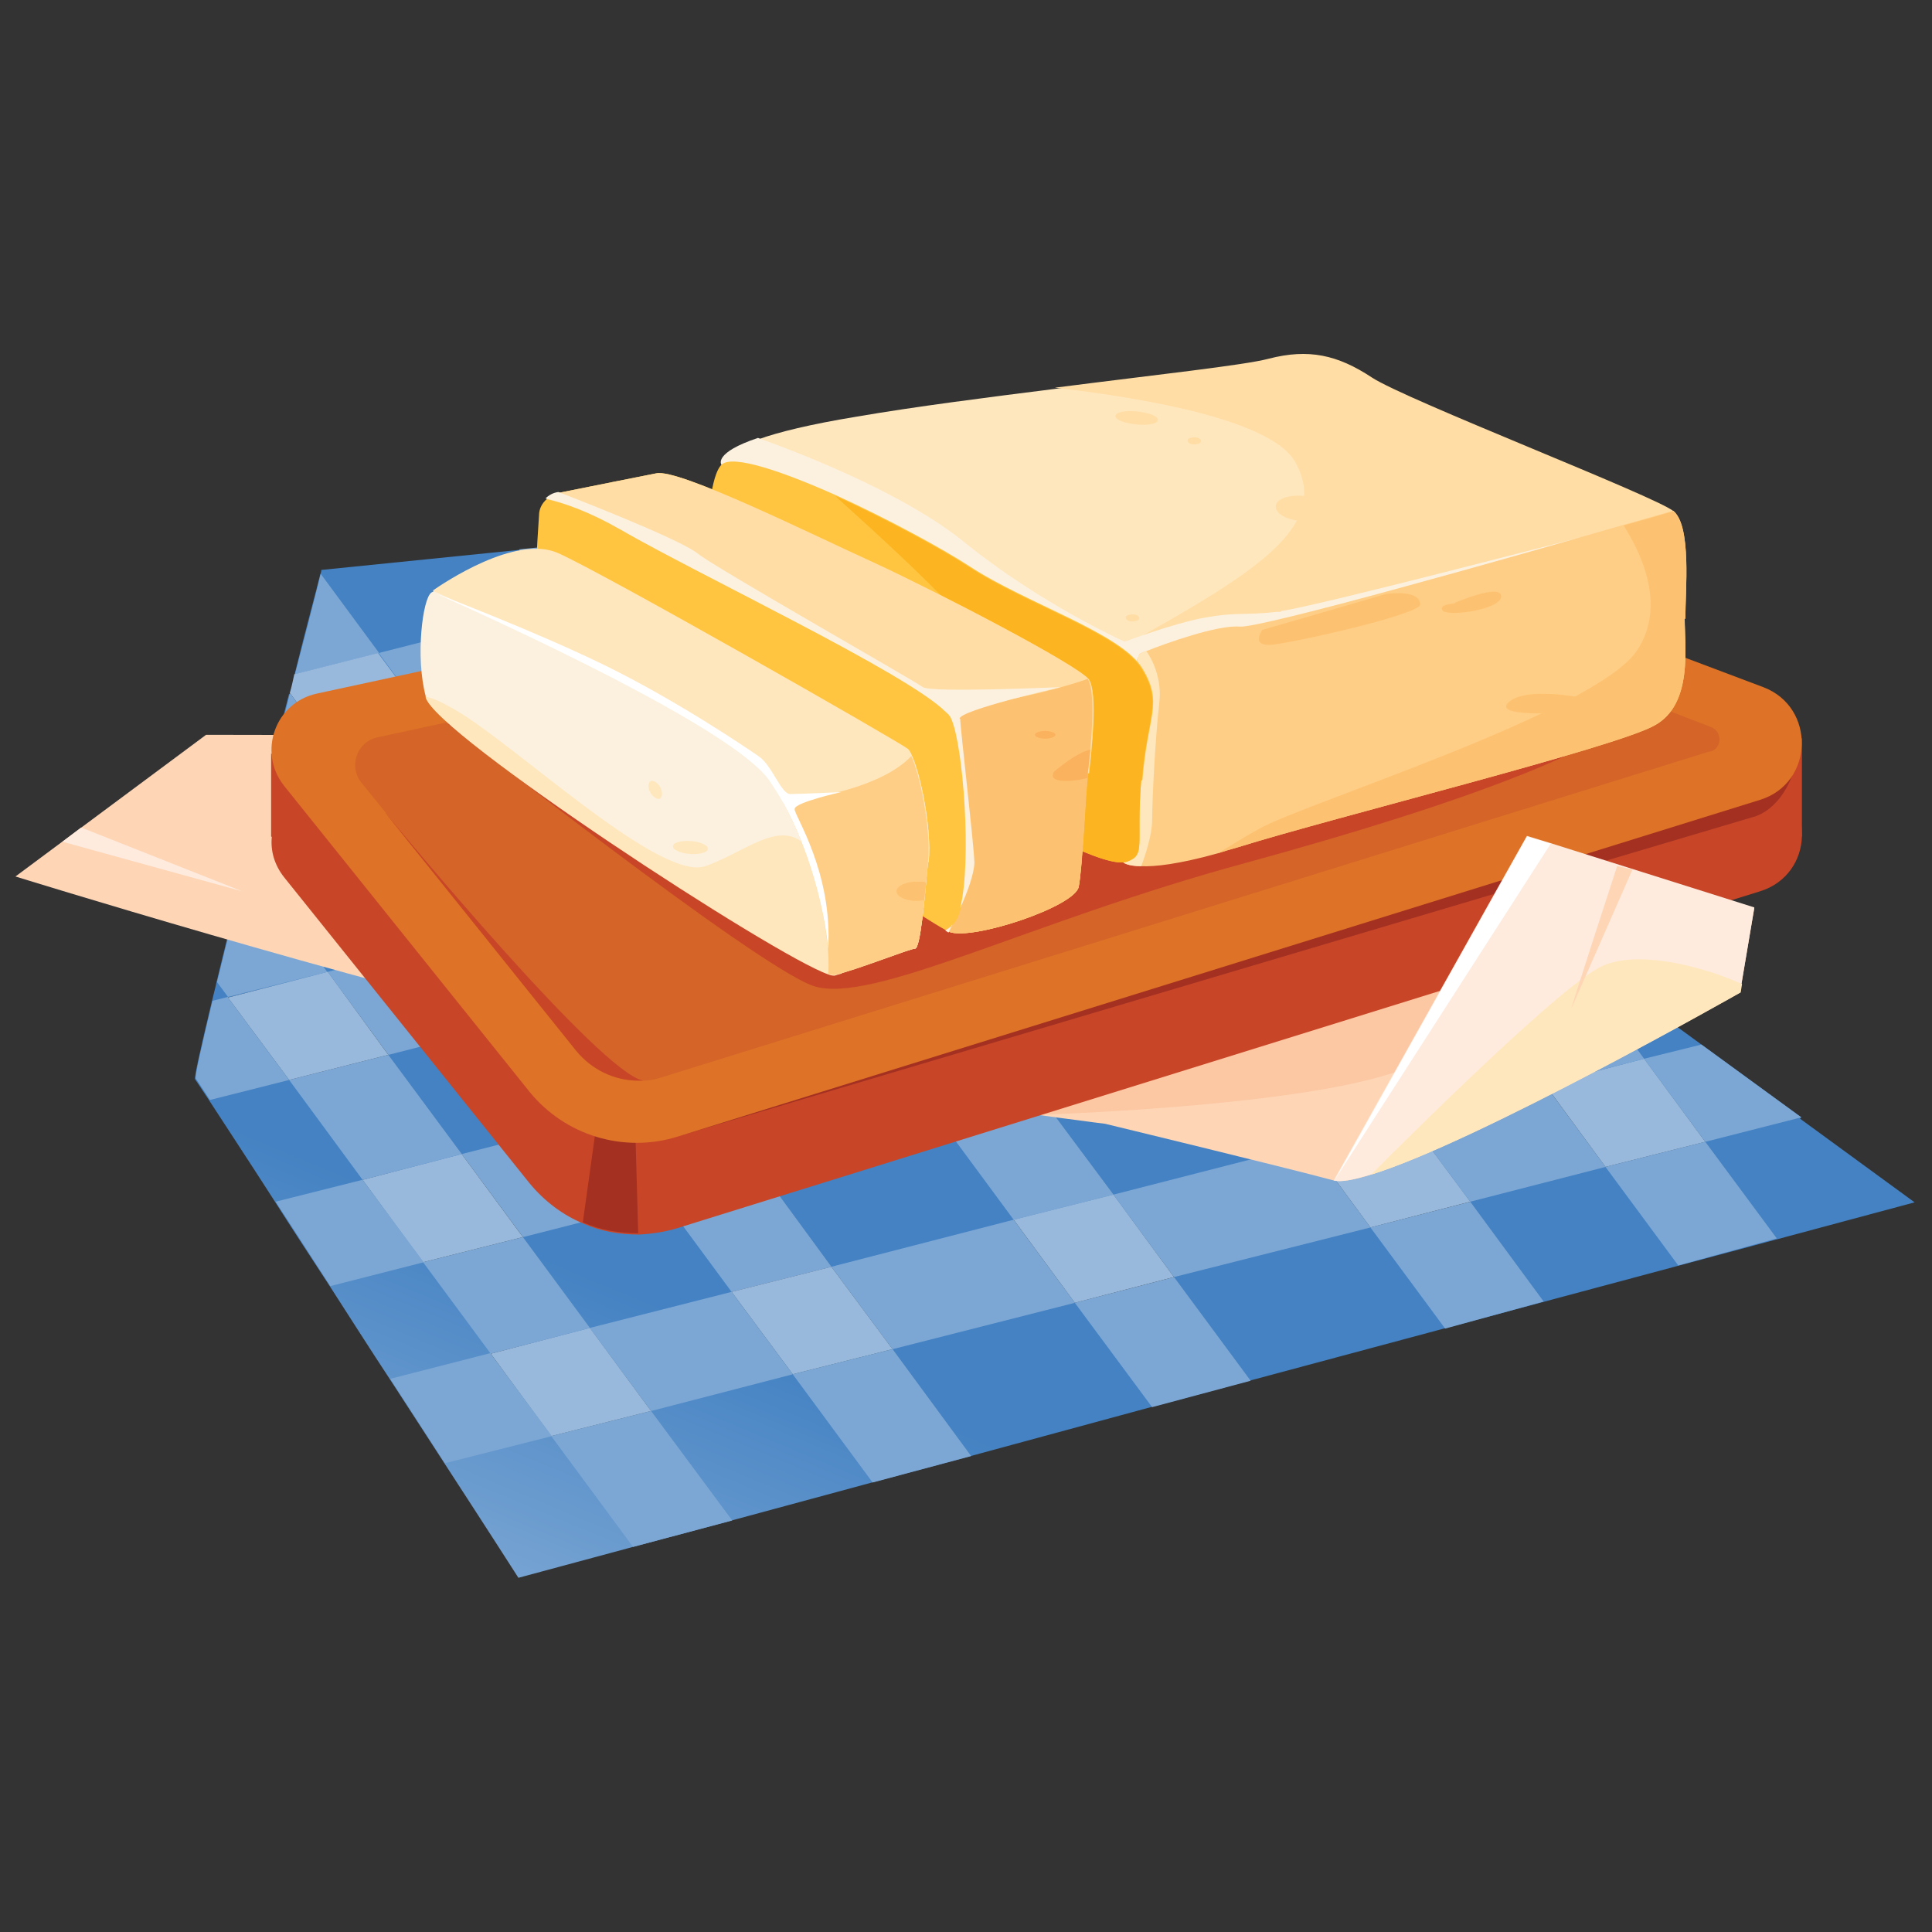 <?xml version="1.0" encoding="UTF-8"?>
<svg id="Layer_1" data-name="Layer 1" xmlns="http://www.w3.org/2000/svg" xmlns:xlink="http://www.w3.org/1999/xlink" version="1.1" viewBox="0 0 300 300">
  <rect x="0" y="0" width="300" height="300" fill="#333333" stroke="none"/>
  <defs>
    <style>
      .cls-1 {
        fill: #d46427;
      }

      .cls-1, .cls-2, .cls-3, .cls-4, .cls-5, .cls-6, .cls-7, .cls-8, .cls-9, .cls-10, .cls-11, .cls-12, .cls-13, .cls-14, .cls-15, .cls-16, .cls-17, .cls-18, .cls-19 {
        stroke-width: 0px;
      }

      .cls-2 {
        fill: #de7227;
      }

      .cls-3 {
        fill: #feebde;
      }

      .cls-4 {
        fill: #fed6b6;
      }

      .cls-5 {
        fill: url(#linear-gradient);
      }

      .cls-6 {
        fill: #98b9db;
      }

      .cls-7 {
        fill: #fab25e;
      }

      .cls-8 {
        fill: #a43022;
      }

      .cls-9 {
        fill: #fdc271;
      }

      .cls-10 {
        fill: #ffc541;
      }

      .cls-11 {
        fill: #fcb420;
      }

      .cls-12 {
        fill: #ffce86;
      }

      .cls-13 {
        fill: #fcf1df;
      }

      .cls-14 {
        fill: #ffe7bd;
      }

      .cls-15 {
        fill: #c84627;
      }

      .cls-16 {
        fill: #fcc7a3;
      }

      .cls-17 {
        fill: #fff;
      }

      .cls-18 {
        fill: #ffdda5;
      }

      .cls-19 {
        fill: #7ca7d4;
      }
    </style>
    <linearGradient id="linear-gradient" x1="102.9" y1="307.2" x2="144.2" y2="208.3" gradientUnits="userSpaceOnUse">
      <stop offset=".4" stop-color="#7ca7d4"/>
      <stop offset=".9" stop-color="#4482c3"/>
    </linearGradient>
  </defs>
  <g>
    <g>
      <g>
        <path class="cls-5" d="M279.7,173.5l-15.5-11.3-17-12.4-6-4.4-9.5-6.9-18.6-13.6-11.9-8.7-3.6-2.6-32.7-23.9-15.2-11.2h-1.2c0,.1-.2.1-.2.1l-17,1.7-33.7,3.4-17.1,1.7-30.6,3.1s0,.3-.2.8c-.5,2.1-2.1,7.9-4,15.6l13-3.3,9.5,12.8-15.5,3.9-7.8-10.6c-1.1,4.2-2.2,8.7-3.4,13.4-1.1,4.3-2.2,8.6-3.3,12.9-1.7,6.7-3.3,13.2-4.6,18.6-.2,1-.5,2-.7,2.9-1.7,7.1-2.8,11.9-2.6,12.1,0,0,.9,1.3,2.2,3.3,2.2,3.4,5.9,9,10.2,15.7,2.6,4.1,5.5,8.5,8.5,13.1,3.1,4.8,6.2,9.7,9.3,14.4,3,4.6,5.9,9.1,8.5,13.1,6.7,10.3,11.5,17.8,11.5,17.8l17.8-4.8,15.3-4.1,21.8-5.9,15.3-4.1,28-7.6,15.3-4.1,30.2-8.1,15.3-4.1,20.9-5.6,15.3-4.1,21.6-5.8-17.8-13ZM87.1,94.2l15.5-3.9,9.5,12.8-15.5,3.9-9.5-12.8ZM35.4,154.9l15.5-3.9,9.5,12.8-15.5,3.9-9.5-12.8ZM56.3,183.2l15.5-3.9,9.5,12.8-15.5,3.9-9.5-12.8ZM85.6,223l-9.5-12.8,15.5-3.9,9.5,12.8-15.5,3.9ZM123.1,213.4l-9.5-12.8,15.5-3.9,9.5,12.8-15.5,3.9ZM166.9,202.3l-9.5-12.8,15.5-3.9,9.5,12.8-15.5,3.9ZM212.8,190.6l-9.5-12.8,15.5-3.9,9.5,12.8-15.5,3.9ZM249.3,181.2l-9.5-12.8,15.5-3.9,9.5,12.8-15.5,3.9Z"/>
        <path class="cls-19" d="M50.9,150.9l-15.5,3.9-1.7-2.3c1.3-5.4,3-11.9,4.6-18.6l12.5,17Z"/>
        <path class="cls-19" d="M58.8,101.4l-13,3.3c2-7.6,3.5-13.5,4-15.6l9,12.2Z"/>
        <polygon class="cls-19" points="129.1 196.7 113.6 200.6 103.2 186.5 93.7 173.6 82.3 158.2 72.9 145.3 52.8 118.2 68.3 114.3 88.3 141.4 97.8 154.2 109.2 169.7 118.7 182.5 129.1 196.7"/>
        <polygon class="cls-6" points="101.1 219.1 85.6 223 76.2 210.2 91.6 206.2 101.1 219.1"/>
        <polygon class="cls-6" points="138.6 209.5 123.1 213.4 113.6 200.6 129.1 196.7 138.6 209.5"/>
        <polygon class="cls-19" points="172.9 185.5 157.4 189.4 147 175.3 137.5 162.5 126.1 147 116.6 134.2 96.6 107 112.1 103.1 132.1 130.2 141.6 143.1 153 158.5 162.4 171.4 172.9 185.5"/>
        <polygon class="cls-6" points="182.3 198.3 166.9 202.3 157.4 189.4 172.9 185.5 182.3 198.3"/>
        <polygon class="cls-6" points="228.3 186.6 212.8 190.6 203.3 177.7 218.8 173.8 228.3 186.6"/>
        <polygon class="cls-19" points="218.8 173.8 203.3 177.7 192.9 163.6 183.4 150.7 172 135.3 162.5 122.5 142.5 95.3 133 82.5 131.4 80.3 148.4 78.6 148.5 78.5 148.5 78.5 158 91.4 178 118.5 187.5 131.4 198.9 146.8 208.4 159.6 218.8 173.8"/>
        <polygon class="cls-6" points="264.8 177.3 249.3 181.2 239.9 168.4 255.3 164.4 264.8 177.3"/>
        <polygon class="cls-19" points="255.3 164.4 239.9 168.4 229.4 154.3 220 141.4 208.6 126 201.3 116.1 199.1 113.1 179.1 86 169.6 73.2 185.1 69.2 194.5 82.1 214.6 109.2 224 122 235.4 137.5 241.2 145.4 244.9 150.3 255.3 164.4"/>
        <polygon class="cls-6" points="81.2 192.1 65.7 196 56.3 183.2 71.7 179.2 81.2 192.1"/>
        <path class="cls-19" d="M76.2,210.2l9.5,12.8-16.6,4.2c-2.6-4-5.5-8.5-8.5-13.1l15.6-4Z"/>
        <polygon class="cls-6" points="60.3 163.8 44.9 167.7 35.4 154.9 50.9 150.9 60.3 163.8"/>
        <polygon class="cls-19" points="113.6 200.6 123.1 213.4 101.1 219.1 91.6 206.2 113.6 200.6"/>
        <polygon class="cls-19" points="157.4 189.4 166.9 202.3 138.6 209.5 129.1 196.7 157.4 189.4"/>
        <path class="cls-6" d="M68.3,114.3l-15.5,3.9-7.8-10.6c.3-1,.5-2,.7-2.9l13-3.3,9.5,12.8Z"/>
        <polygon class="cls-19" points="203.3 177.7 212.8 190.6 182.3 198.3 172.9 185.5 203.3 177.7"/>
        <polygon class="cls-6" points="112.1 103.1 96.6 107 87.1 94.2 102.6 90.2 112.1 103.1"/>
        <polygon class="cls-19" points="239.9 168.4 249.3 181.2 228.3 186.6 218.8 173.8 239.9 168.4"/>
        <polygon class="cls-19" points="279.7 173.5 264.8 177.3 255.3 164.4 264.2 162.2 279.7 173.5"/>
        <path class="cls-19" d="M56.3,183.2l9.5,12.8-14.5,3.7c-3-4.6-5.8-9-8.5-13.1l13.5-3.4Z"/>
        <polygon class="cls-19" points="247.2 149.7 244.9 150.3 229.4 154.3 208.4 159.6 192.9 163.6 162.4 171.4 147 175.3 118.7 182.5 103.2 186.5 81.2 192.1 71.7 179.2 93.7 173.6 109.2 169.7 137.5 162.5 153 158.5 183.4 150.7 198.9 146.8 220 141.4 231.8 138.4 235.4 137.5 241.2 145.4 247.2 149.7"/>
        <path class="cls-19" d="M35.4,154.9l9.5,12.8-12.3,3.1c-1.3-2-2.1-3.2-2.2-3.3-.2-.2.9-5,2.6-12.1l2.4-.6Z"/>
        <polygon class="cls-19" points="224 122 213.2 124.8 208.6 126 187.5 131.4 172 135.3 141.6 143.1 126.1 147 97.8 154.2 82.3 158.2 60.3 163.8 50.9 150.9 72.9 145.3 88.3 141.4 116.6 134.2 132.1 130.2 162.5 122.5 178 118.5 197.7 113.5 199.1 113.1 214.6 109.2 224 122"/>
        <path class="cls-19" d="M45,107.6l7.8,10.6-11.2,2.9c1.2-4.7,2.4-9.3,3.4-13.4Z"/>
        <polygon class="cls-19" points="87.1 94.2 96.6 107 68.3 114.3 58.8 101.4 87.1 94.2"/>
        <polygon class="cls-19" points="194.5 82.1 179.1 86 165 89.6 158 91.4 142.5 95.3 112.1 103.1 102.6 90.2 133 82.5 148.4 78.6 148.5 78.5 169.6 73.2 185.1 69.2 194.5 82.1"/>
      </g>
      <polygon class="cls-19" points="71.7 179.2 56.3 183.2 44.9 167.7 60.3 163.8 71.7 179.2"/>
      <polygon class="cls-19" points="91.6 206.2 76.2 210.2 65.7 196 81.2 192.1 91.6 206.2"/>
      <polygon class="cls-19" points="113.7 236.1 98.3 240.2 85.6 223 101.1 219.1 113.7 236.1"/>
      <polygon class="cls-19" points="150.8 226.1 135.5 230.2 123.1 213.4 138.6 209.5 150.8 226.1"/>
      <polygon class="cls-19" points="194.2 214.4 178.9 218.5 166.9 202.3 182.3 198.3 194.2 214.4"/>
      <polygon class="cls-19" points="239.7 202.1 224.4 206.3 212.8 190.6 228.3 186.6 239.7 202.1"/>
      <polygon class="cls-19" points="275.9 192.3 260.6 196.5 249.3 181.2 264.8 177.3 275.9 192.3"/>
    </g>
    <polygon class="cls-19" points="102.6 90.2 87.1 94.2 80.6 85.3 97.7 83.6 102.6 90.2"/>
  </g>
  <g>
    <path class="cls-4" d="M272.4,141l-2.2,13.1s-55.3,31.3-63.1,29.2c-7.8-2.1-35.5-8.8-35.5-8.8,0,0-43.5-5.3-80.8-13.9-37.2-8.6-88.4-24.5-88.4-24.5l29.6-22s130.3.2,132.3.6c1.2.3,40.6,9.9,71.6,17.4,19.7,4.8,35.9,8.7,36.5,8.9h0Z"/>
    <path class="cls-16" d="M160.8,171.9l.5,1.2s50.9-1.5,60.4-9.1c9.5-7.6,9.4-15.8,6.8-16.1-2.5-.4-67.7,23.9-67.7,23.9Z"/>
    <g>
      <g>
        <polygon class="cls-15" points="279.8 114.6 279.8 129.9 274.5 127.4 273.8 119.7 279.8 114.6"/>
        <polygon class="cls-15" points="42.1 117 42.1 129.9 49.5 133.1 50 121.9 42.1 117"/>
        <path class="cls-15" d="M279.8,129.5c0,.1,0,.3,0,.4-.1,3.6-2.3,7.2-6.5,8.5l-168.1,52.3c-2,.6-4,.9-6,1-3,0-5.9-.5-8.6-1.7-3.2-1.3-6.1-3.5-8.4-6.3l-38.1-47.5c-1.5-1.9-2.1-4.1-1.9-6.2,0,0,0,0,0,0,.3-3.7,2.9-7.2,7-8.1h.4c0,0,143.9-31.3,143.9-31.3l80.4,30.3s0,0,.1,0c3.9,1.5,5.8,5.1,5.8,8.6Z"/>
      </g>
      <path class="cls-8" d="M105.1,176.5l167-49.6s4-.7,6.2-6.5l-173.2,56.1Z"/>
      <path class="cls-8" d="M99.1,191.5c-3,0-5.9-.5-8.6-1.7l2.3-16.5,5.6-6.8.7,25Z"/>
      <path class="cls-2" d="M193.4,76.4l80.4,30.3c8.2,3.1,7.9,14.9-.5,17.5l-168.1,52.3c-8.4,2.6-17.5-.2-23-7l-38.1-47.5c-4.1-5.2-1.4-12.9,5.1-14.3l144.3-31.2Z"/>
      <path class="cls-1" d="M265.4,116.7l-162.7,50.6c-.9.3-1.9.5-2.8.5h0c-.3,0-.5,0-.8,0-3.7,0-7.2-1.7-9.6-4.6l-29.6-36.9c0,0,0,0,0-.1h0s-3.8-4.7-3.8-4.7c-2-2.5-.7-6.3,2.5-7l134.5-29.1s55.1,20.7,72.6,27.5c1.8.7,1.7,3.3-.1,3.8Z"/>
      <path class="cls-15" d="M69.6,112.4s47.7,37.6,56.7,40.7c9,3,33.5-10,67.1-19.1,33.6-9.2,66.3-20.5,62.7-28.5-3.6-8-159.3-5.3-159.3-5.3l-27.2,12.3Z"/>
      <g>
        <path class="cls-14" d="M255.8,85.5s0,0,0,0c-2,1.4-4.5,2.8-7.7,4.2-3.7,1.6-8.3,3.2-13.6,4.4-18.7,4.3-49.5,7.3-52.6,8.7-3,1.4-6.9,3.8-7,3.9h0s-5.3-2.6-5.3-2.6l-44.6-22-2.9-1.4-1.6-1.3-8.4-7.1s-1.2-1.8,5.7-4.1c3.1-1.1,7.9-2.3,15.2-3.5,9.3-1.6,20.4-3,30.7-4.3,15.6-2,29.5-3.5,33.2-4.5,6.2-1.6,10.7-.6,16,2.9,5.3,3.5,44.2,18.5,46.9,20.8,1.3,1.1-.1,3.5-4,6.2Z"/>
        <path class="cls-13" d="M178.9,101.3l-4.1,5.3h0s-17.4-4.4-21.2-6.8c-2.2-1.4-16.7-10.4-28.7-17.8-1.5-1-3-1.9-4.5-2.8l-8.4-7.1s-1.2-1.8,5.7-4.1c7.5,2.7,22.7,8.7,31.8,16,12.4,10.1,25.9,16,25.9,16l3.5,1.2Z"/>
        <path class="cls-18" d="M255.8,85.5s0,0,0,0c-2.5,1.4-5.1,2.8-7.7,4.2-12.2,6.6-25,12.9-29.4,14.1-8.5,2.4-52.9,7.1-49.1.2.5-.9,1.9-2.1,4.4-3.4,20.8-11.6,32.8-18.8,27.1-28.9-3.7-6.5-23.4-9.9-37.3-11.5,15.6-2,29.5-3.5,33.2-4.5,6.2-1.6,10.7-.6,16,2.9,5.3,3.5,44.2,18.5,46.9,20.8,1.3,1.1-.1,3.5-4,6.2Z"/>
        <path class="cls-13" d="M198.9,94.9c6.9-1.1,44.9-11.1,47.2-11.6-1.3.4-16,4.6-30.7,8.9-6.8,2-13.7,4-19.3,5.6-7.3,2.1-12.4,3.6-12.6,3.7-.5.3-11.6,2.4-11.6,2.4l2.6-4.2s7.6-2.9,12.6-3.8c5-.9,5.8-.3,11.3-.9,0,0,0,0,0,0,0,0,0,0,.2,0,0,0,0,0,.1,0,0,0,.1,0,.2,0Z"/>
        <path class="cls-12" d="M261.6,96.1c0,4.3,1.3,13.2-4.6,16.5-5.8,3.4-49.9,14.3-64.9,19-1.1.3-2.1.6-3,.9-6.1,1.7-9.8,2.1-11.9,2-2.2,0-2.8-.6-2.8-.6l-2.5-2.3s1.5-12.3,2.3-19.1c.3-2.5.5-4.2.5-4.3,0-.3,1.3-4.7,2-6.1.1-.2.2-.4.2-.5s.5-.3,1.1-.5c3-1.2,11.1-4.1,14.5-3.8,3.2.3,42.7-10.9,59.6-15.8,4.7-1.3,7.7-2.2,7.7-2.2,2.9,2.2,1.9,12.4,1.9,16.7Z"/>
        <path class="cls-9" d="M220.5,93.9c0,1.3-15.4,5-22.1,6.1-3.4.6-3.3-.8-2.4-2.2,5.6-1.6,12.5-3.6,19.3-5.6,2.7-.3,5.3,0,5.2,1.7Z"/>
        <path class="cls-14" d="M180,109.3c-.6,5.1-1.1,14.9-1.1,18.1,0,2.1-1,5.3-1.7,7.1-2.2,0-2.8-.6-2.8-.6l-2.5-2.3s1.5-12.3,2.3-19.1c.7-2.9,1.9-8,2.5-10.4.1-.2.2-.4.2-.5s.5-.3,1.1-.5c.8,1.1,2.5,4.2,2,8.1Z"/>
        <path class="cls-10" d="M177.2,121.2c-.8,10.1.8,11.5-2.2,12.6-3,1.1-15.1-5.2-23.3-10.7-8.2-5.5-42.1-16.2-42.2-19.2,0,0,0-1.3,0-3.4-.2-7.7-.2-26,2.6-28.4,1.8-1.5,9.4,1.1,17.7,4.8,7.9,3.6,16.4,8.2,20.7,11,8.8,5.8,23.6,10.4,26.9,15.9,3.3,5.5.8,7.1,0,17.3Z"/>
        <path class="cls-18" d="M179.8,65.2c0,.6-1.6.9-3.4.7-1.8-.2-3.2-.7-3.2-1.3,0-.6,1.6-.9,3.4-.7,1.8.2,3.2.7,3.2,1.3Z"/>
        <path class="cls-11" d="M177.2,121.2c-.8,10.1.8,11.5-2.2,12.6-3,1.1-15.1-5.2-23.3-10.7-8.2-5.5-42.1-16.2-42.2-19.2,0,0,0-1.3,0-3.4,12.1,7.5,42.6,25.4,50.8,19.3,10.3-7.6-25.4-37.8-30.6-42.8h0c7.9,3.6,16.4,8.2,20.7,11,8.8,5.8,23.6,10.4,26.9,15.9,3.3,5.5.8,7.1,0,17.3Z"/>
        <path class="cls-18" d="M206.3,79.3c0,1.1-2,1.8-4.3,1.6-2.3-.2-4-1.2-3.9-2.3,0-1.1,2-1.8,4.3-1.6,2.3.2,4,1.2,3.9,2.3Z"/>
        <path class="cls-18" d="M186.5,68.5c0,.3-.5.5-1.1.5-.6,0-1-.3-1-.6s.5-.5,1.1-.5c.6,0,1,.3,1,.6Z"/>
        <path class="cls-18" d="M176.9,96c0,.3-.5.5-1.1.5-.6,0-1-.3-1-.6,0-.3.5-.5,1.1-.5.6,0,1,.3,1,.6Z"/>
        <path class="cls-9" d="M261.6,96.1c0,4.3,1.3,13.2-4.6,16.5-5.8,3.4-49.9,14.3-64.9,19-1.1.3-2.1.6-3,.9,2-1.2,4.2-2.6,6.4-3.8,6.8-3.9,52.3-18.1,58.7-27.7,4.7-7.1.4-15.5-2.1-19.4,4.7-1.3,7.7-2.2,7.7-2.2,2.9,2.2,1.9,12.4,1.9,16.7Z"/>
        <path class="cls-9" d="M225.9,93.6s7.2-3.1,7.2-1-8.4,3.2-9.1,2.2c-.7-1,1.9-1.1,1.9-1.1Z"/>
        <path class="cls-12" d="M189.1,107.4s3.7-2.6,4.3-1.5c.6,1.1-5.9,3.8-4.3,1.5Z"/>
        <path class="cls-9" d="M246,108.4s-9.2-1.9-11.8.7c-2.6,2.6,11,1.4,11,1.4l.8-2.1Z"/>
        <path class="cls-12" d="M246,102.8s-7,2.3-3.9,2.8c3.1.6,5.5-3.4,3.9-2.8Z"/>
        <path class="cls-10" d="M168.9,120c-.4,3.5-.8,14.6-1.4,17.7-.6,3.1-16.6,8.4-20.1,7-.1,0-.4-.2-.6-.3-6.7-3.7-52-34-57.3-38.9-5.3-5-7.4-2.3-5.8-25.5,0-1,.5-1.9,1.2-2.5.5-.5,1.2-.9,2-1,4.4-.9,12.5-2.5,15-3,3.5-.8,24.4,9.6,34.1,14,9.6,4.4,31.7,15.9,33.1,18.1,1.4,2.2.4,11.1,0,14.6Z"/>
        <path class="cls-18" d="M168.9,120c-.4,3.5-.8,14.6-1.4,17.7-.6,3.1-16.6,8.4-20.1,7,0,0,0,0,0,0,0,0,0,0,0,0,0,0,0,0,0,0-.1,0-.3-.2-.5-.3.3-.2.7-.5,1-.7,0,0,.1,0,.2-.1.5-.4.9-1.3,1.2-2.5,1.8-7.1.5-25.2-1.4-29.4-.1-.3-.4-.7-.9-1.1-6-6-38.2-21.2-50.5-28.3-4.7-2.7-8.6-4.1-11.6-4.8.5-.5,1.2-.9,2-1,4.4-.9,12.5-2.5,15-3,3.5-.8,24.4,9.6,34.1,14,9.5,4.4,31.3,15.7,33.1,18,0,0,0,0,0,0,1.4,2.2.4,11.1,0,14.6Z"/>
        <path class="cls-9" d="M169.3,116.3c-.1,1.5-.3,2.8-.4,3.8,0,.2,0,.5,0,.7-.4,4.1-.8,14-1.4,16.9-.6,3.1-16.6,8.4-20.1,7-.1,0-.4-.2-.6-.3.3-.2.7-.5,1-.7,3.7-2.3,2.3-27.1,0-32.1-.1-.3-.4-.7-.9-1.1,5.2-.9,12.8-2.4,16.8-3.5,2.5-.7,4.2-1.2,5.2-1.6,0,0,0,0,0,0,1,1.6.8,6.8.4,10.8Z"/>
        <path class="cls-13" d="M147.7,143.7c0,0,.1,0,.2-.1-.4.7-.6,1.2-.6,1.2,0,0,0,0,0,0,0,0,0,0,0,0,0,0,0,0,0,0-.1,0-.3-.2-.5-.3.3-.2.7-.5,1-.7Z"/>
        <path class="cls-13" d="M149.1,111.6c0,1.4,2.1,19.2,2.2,22.3,0,1.7-1.1,4.7-2.2,7.1,1.8-7.1.5-25.2-1.4-29.4-.1-.3-.4-.7-.9-1.1-6-6-38.2-21.2-50.5-28.3-4.7-2.7-8.6-4.1-11.6-4.8.5-.5,1.2-.9,2-1,0,0,18.8,7.2,21.7,9.6,2.9,2.3,33.6,19.7,34.9,20.7,1.4.9,20.9,0,21.4,0-.5.1-15.7,3.6-15.7,4.9Z"/>
        <path class="cls-13" d="M144.1,133.9c-.5,5.6-1.2,13.4-2,13.4s-7.7,2.7-11.5,3.8c-.4.1-.7.2-1,.3-.2,0-.5,0-1-.2-8.4-2.9-61-37.3-62.5-43,0,0,0-.1,0-.1-1.6-6-.5-15.2.9-16.1,0,0,0,0,.2-.1,1.6-1.1,12.9-8.8,19.5-5.8,7.2,3.2,52.8,29.2,54.3,30.4,1.4,1.2,3.8,11.7,3.2,17.4Z"/>
        <path class="cls-14" d="M144.1,133.9c-.5,5.6-1.2,13.4-2,13.4s-9,3.3-12.5,4.1c-.2,0-.5,0-1-.2,0-1.1,0-2.5,0-4.1-.6-6.3-3-15.4-6.9-22.5-.7-1.3-1.5-2.5-2.3-3.7-5.9-8.1-40.7-24-51.6-28.9,0,0,0,0,0,0h0c-.2,0-.4-.2-.6-.3,1.6-1.1,12.9-8.8,19.5-5.8,7.2,3.2,52.8,29.2,54.3,30.4.2.2.4.5.6,1,1.4,3,3.1,11.5,2.6,16.4Z"/>
        <path class="cls-14" d="M130.6,151.2c-.4.1-.7.2-1,.3-.2,0-.5,0-1-.2-8.4-2.9-61-37.3-62.5-43,0,0,0-.1,0-.1.9.1,2.3.7,4.7,2.1,9.3,5.4,31.6,26.6,38.7,24.2,7-2.4,13.3-9.1,17.3-.6,3.1,6.6,3.8,14,3.9,17.3Z"/>
        <path class="cls-12" d="M144.1,133.9c-.5,5.6-1.2,13.4-2,13.4s-9,3.3-12.5,4.1c-.2,0-.5,0-1-.2.5-5.7-2.1-17.7-7-26.6,5.8-.7,15.6-2.6,19.9-7.2,1.4,3,3.1,11.5,2.6,16.4Z"/>
        <path class="cls-17" d="M123.4,125.7c0,1,5.9,9.8,5.2,21.6-.6-6.3-3-15.4-6.9-22.5-.7-1.3-1.5-2.5-2.3-3.7-5.9-8.1-40.7-24-51.6-28.9.5.2,15.5,5.9,26.3,11.2,11,5.4,21.8,12.7,23.8,14.1s3.4,5.8,4.8,5.8c1.4,0,7.9-.3,7.9-.3,0,0-7.2,1.6-7.2,2.6Z"/>
        <path class="cls-7" d="M169.3,116.3c-.1,1.5-.3,2.8-.4,3.8,0,.2,0,.5,0,.7-2.7.7-6.4.8-5.2-1,0,0,3.3-2.9,5.6-3.4Z"/>
        <path class="cls-7" d="M163.9,114.1c0,.3-.7.6-1.6.6s-1.6-.3-1.6-.6.7-.6,1.6-.6,1.6.3,1.6.6Z"/>
        <path class="cls-9" d="M143.6,139.8c-.4,0-.8.1-1.3.1-1.7,0-3.1-.7-3.1-1.5s1.4-1.5,3.1-1.5,1.1,0,1.5.2l-.3,2.7Z"/>
        <path class="cls-14" d="M109.9,131.8c0,.6-1.3.9-2.8.8-1.5-.1-2.7-.7-2.6-1.2,0-.6,1.3-.9,2.8-.8s2.7.7,2.6,1.2Z"/>
        <path class="cls-14" d="M102.5,124c-.4.2-1.1-.2-1.5-.9s-.4-1.5,0-1.8c.4-.2,1.1.2,1.5.9s.4,1.5,0,1.8Z"/>
      </g>
      <path class="cls-15" d="M99.9,167.8c-.3,0-.5,0-.8,0-3.7,0-7.2-1.7-9.6-4.6l-29.6-36.9c2,2.4,33.4,40.4,40,41.5Z"/>
    </g>
    <path class="cls-3" d="M272.4,141l-2,11.8-.2,1.3s-41,23.3-57.4,28.3c-2.6.8-4.6,1.2-5.7.9l28.7-51.2,1.3-2.3,3.6,1.1,31.7,10h0Z"/>
    <polygon class="cls-17" points="240.8 131 207.2 183.3 235.9 132.1 237.1 129.9 240.8 131"/>
    <path class="cls-14" d="M270.5,152.8l-.2,1.3s-41,23.3-57.4,28.3c0,0,27.5-27.8,35.3-32.1,5.8-3.2,16.8,0,22.3,2.5Z"/>
    <path class="cls-4" d="M251.1,134.5s-7.5,23-7.1,22.1c.4-.9,9.5-21.6,9.5-21.6l-2.3-.5Z"/>
    <polygon class="cls-3" points="9.7 130.7 37.6 138.4 12.6 128.5 9.7 130.7"/>
  </g>
</svg>